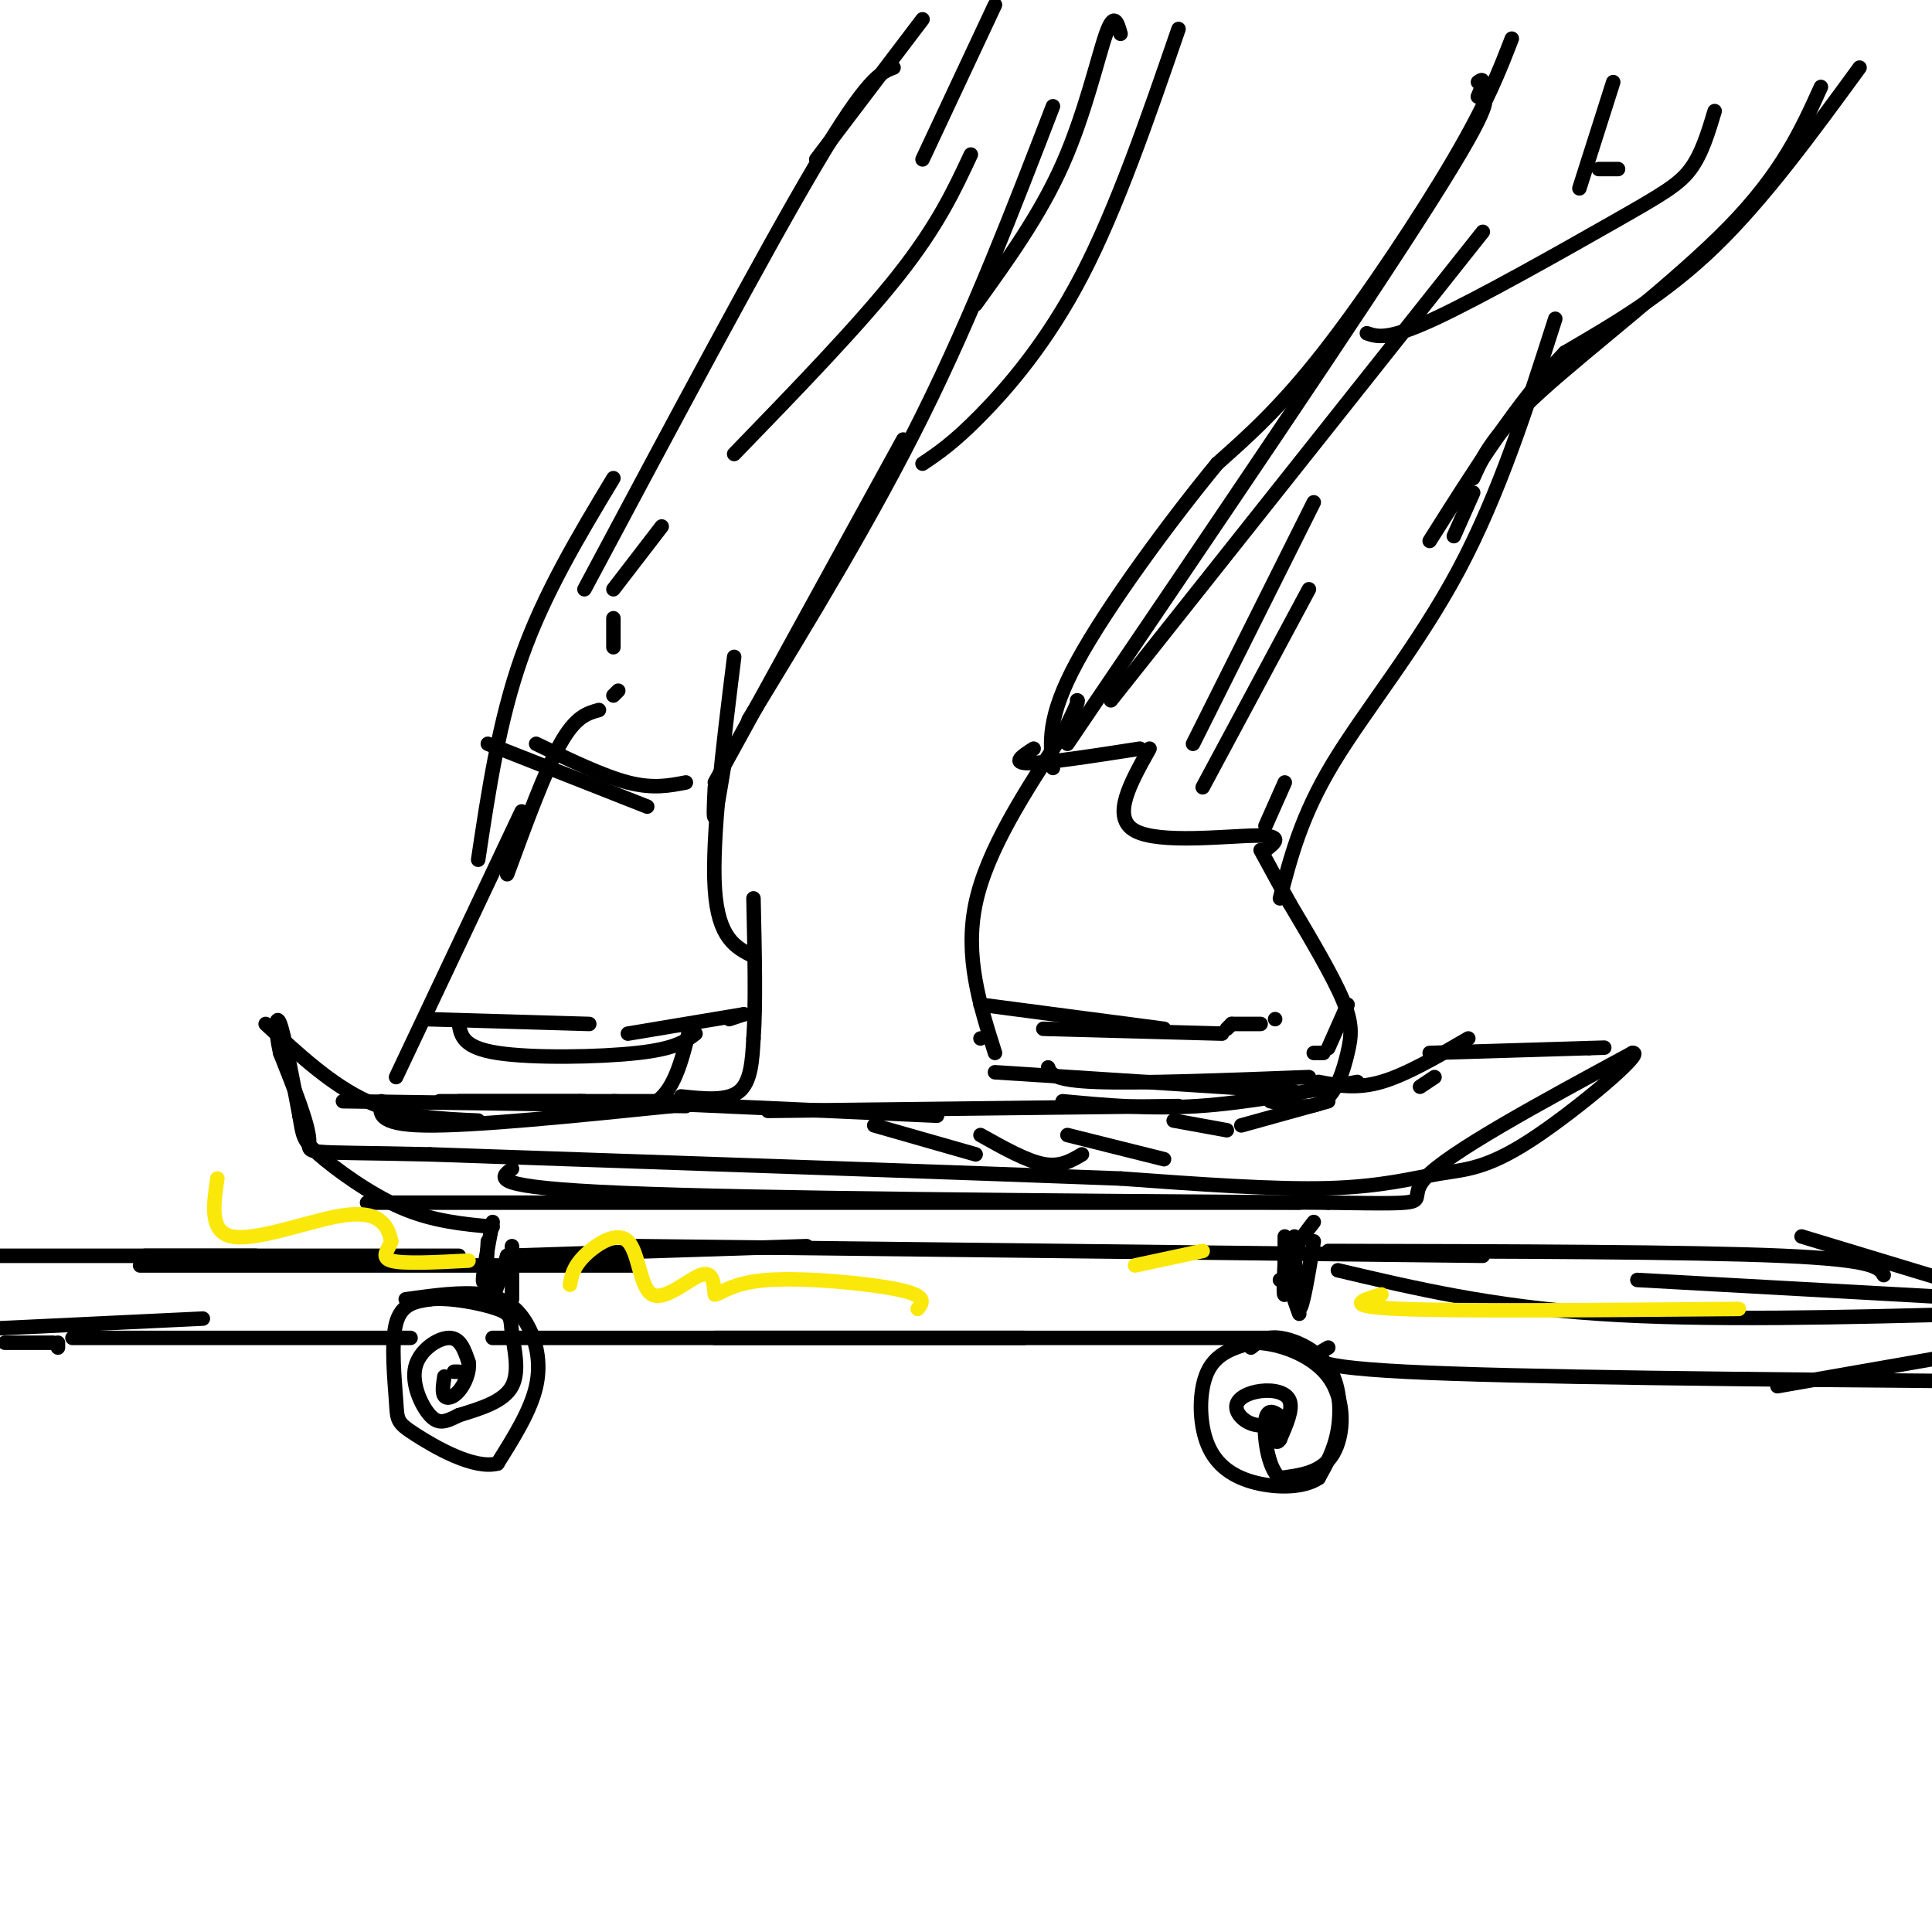 <svg viewBox='0 0 400 400' version='1.1' xmlns='http://www.w3.org/2000/svg' xmlns:xlink='http://www.w3.org/1999/xlink'><g fill='none' stroke='rgb(0,0,0)' stroke-width='3' stroke-linecap='round' stroke-linejoin='round'><path d='M76,249c0.000,0.000 193.000,0.000 193,0'/><path d='M106,242c-2.583,1.917 -5.167,3.833 23,5c28.167,1.167 87.083,1.583 146,2'/><path d='M275,249c25.244,0.356 15.356,0.244 20,-5c4.644,-5.244 23.822,-15.622 43,-26'/><path d='M338,218c2.818,-0.316 -11.636,11.895 -21,18c-9.364,6.105 -13.636,6.105 -19,7c-5.364,0.895 -11.818,2.684 -23,3c-11.182,0.316 -27.091,-0.842 -43,-2'/><path d='M232,244c-31.000,-1.167 -87.000,-3.083 -143,-5'/><path d='M89,239c-27.533,-0.644 -24.867,0.244 -25,-3c-0.133,-3.244 -3.067,-10.622 -6,-18'/><path d='M58,218c-1.111,-4.978 -0.889,-8.422 0,-6c0.889,2.422 2.444,10.711 4,19'/><path d='M62,231c0.738,4.143 0.583,5.000 4,8c3.417,3.000 10.405,8.143 17,11c6.595,2.857 12.798,3.429 19,4'/><path d='M84,269c5.851,-0.810 11.702,-1.619 16,-1c4.298,0.619 7.042,2.667 9,6c1.958,3.333 3.131,7.952 2,13c-1.131,5.048 -4.565,10.524 -8,16'/><path d='M103,303c-4.868,1.301 -13.037,-3.445 -17,-6c-3.963,-2.555 -3.721,-2.919 -4,-7c-0.279,-4.081 -1.080,-11.880 0,-16c1.080,-4.120 4.040,-4.560 7,-5'/><path d='M89,269c4.107,-0.467 10.874,0.864 14,2c3.126,1.136 2.611,2.075 3,5c0.389,2.925 1.683,7.836 0,11c-1.683,3.164 -6.341,4.582 -11,6'/><path d='M95,293c-2.780,1.423 -4.230,1.979 -6,0c-1.770,-1.979 -3.861,-6.494 -3,-10c0.861,-3.506 4.675,-6.002 7,-6c2.325,0.002 3.163,2.501 4,5'/><path d='M97,282c0.345,2.024 -0.792,4.583 -2,6c-1.208,1.417 -2.488,1.690 -3,1c-0.512,-0.690 -0.256,-2.345 0,-4'/><path d='M94,284c0.000,0.000 1.000,0.000 1,0'/><path d='M101,257c-0.333,6.250 -0.667,12.500 0,13c0.667,0.500 2.333,-4.750 4,-10'/><path d='M102,253c-1.000,5.250 -2.000,10.500 -2,12c0.000,1.500 1.000,-0.750 2,-3'/><path d='M106,258c0.000,0.000 0.000,11.000 0,11'/><path d='M268,257c-0.833,5.167 -1.667,10.333 -2,11c-0.333,0.667 -0.167,-3.167 0,-7'/><path d='M266,256c0.000,0.000 0.000,8.000 0,8'/><path d='M259,279c1.488,-1.196 2.976,-2.393 6,-2c3.024,0.393 7.583,2.375 10,6c2.417,3.625 2.690,8.893 2,13c-0.690,4.107 -2.345,7.054 -4,10'/><path d='M273,306c-2.986,2.038 -8.450,2.134 -13,1c-4.550,-1.134 -8.187,-3.498 -10,-8c-1.813,-4.502 -1.804,-11.144 0,-15c1.804,-3.856 5.402,-4.928 9,-6'/><path d='M259,278c4.821,-0.238 12.375,2.167 16,7c3.625,4.833 3.321,12.095 1,16c-2.321,3.905 -6.661,4.452 -11,5'/><path d='M265,306c-2.556,-1.889 -3.444,-9.111 -3,-12c0.444,-2.889 2.222,-1.444 4,0'/><path d='M266,294c-0.444,0.419 -3.553,1.466 -6,1c-2.447,-0.466 -4.233,-2.444 -4,-4c0.233,-1.556 2.486,-2.688 5,-3c2.514,-0.312 5.290,0.197 6,2c0.710,1.803 -0.645,4.902 -2,8'/><path d='M265,298c-0.667,1.167 -1.333,0.083 -2,-1'/><path d='M268,256c0.167,7.417 0.333,14.833 1,15c0.667,0.167 1.833,-6.917 3,-14'/><path d='M272,253c-2.250,2.917 -4.500,5.833 -5,9c-0.500,3.167 0.750,6.583 2,10'/><path d='M265,265c0.000,0.000 0.000,0.000 0,0'/><path d='M30,260c0.000,0.000 65.000,0.000 65,0'/><path d='M29,262c0.000,0.000 103.000,0.000 103,0'/><path d='M105,260c0.000,0.000 62.000,-2.000 62,-2'/><path d='M132,258c0.000,0.000 175.000,2.000 175,2'/><path d='M277,263c15.917,3.750 31.833,7.500 54,9c22.167,1.500 50.583,0.750 79,0'/><path d='M0,275c0.000,0.000 42.000,-2.000 42,-2'/><path d='M15,277c0.000,0.000 70.000,0.000 70,0'/><path d='M102,277c0.000,0.000 110.000,0.000 110,0'/><path d='M148,277c0.000,0.000 115.000,0.000 115,0'/><path d='M275,279c-3.417,1.917 -6.833,3.833 16,5c22.833,1.167 71.917,1.583 121,2'/><path d='M275,259c37.417,0.083 74.833,0.167 94,1c19.167,0.833 20.083,2.417 21,4'/><path d='M339,265c0.000,0.000 72.000,4.000 72,4'/><path d='M91,228c0.000,0.000 30.000,0.000 30,0'/><path d='M95,228c0.000,0.000 44.000,0.000 44,0'/><path d='M79,228c-0.500,2.417 -1.000,4.833 9,5c10.000,0.167 30.500,-1.917 51,-4'/><path d='M120,228c6.083,1.333 12.167,2.667 16,0c3.833,-2.667 5.417,-9.333 7,-16'/><path d='M141,227c4.750,0.500 9.500,1.000 12,-1c2.500,-2.000 2.750,-6.500 3,-11'/><path d='M156,215c0.500,-6.667 0.250,-17.833 0,-29'/><path d='M156,198c-3.667,-1.833 -7.333,-3.667 -8,-14c-0.667,-10.333 1.667,-29.167 4,-48'/><path d='M155,149c12.750,-20.917 25.500,-41.833 36,-63c10.500,-21.167 18.750,-42.583 27,-64'/><path d='M82,223c0.000,0.000 26.000,-55.000 26,-55'/><path d='M105,181c3.917,-10.667 7.833,-21.333 11,-27c3.167,-5.667 5.583,-6.333 8,-7'/><path d='M99,178c2.167,-14.417 4.333,-28.833 9,-42c4.667,-13.167 11.833,-25.083 19,-37'/><path d='M121,122c18.667,-35.000 37.333,-70.000 48,-88c10.667,-18.000 13.333,-19.000 16,-20'/><path d='M169,33c0.000,0.000 22.000,-29.000 22,-29'/><path d='M217,221c0.500,1.333 1.000,2.667 10,3c9.000,0.333 26.500,-0.333 44,-1'/><path d='M206,222c0.000,0.000 62.000,4.000 62,4'/><path d='M263,228c4.119,0.923 8.238,1.845 11,0c2.762,-1.845 4.167,-6.458 5,-10c0.833,-3.542 1.095,-6.012 -1,-11c-2.095,-4.988 -6.548,-12.494 -11,-20'/><path d='M267,187c-2.833,-5.167 -4.417,-8.083 -6,-11'/><path d='M203,215c0.000,0.000 0.000,0.000 0,0'/><path d='M206,218c-3.167,-10.000 -6.333,-20.000 -4,-31c2.333,-11.000 10.167,-23.000 18,-35'/><path d='M220,152c3.500,-7.000 3.250,-7.000 3,-7'/><path d='M221,154c30.417,-44.833 60.833,-89.667 75,-112c14.167,-22.333 12.083,-22.167 10,-22'/><path d='M306,20c1.667,-4.167 0.833,-3.583 0,-3'/><path d='M265,186c2.200,-8.533 4.400,-17.067 11,-28c6.600,-10.933 17.600,-24.267 26,-40c8.400,-15.733 14.200,-33.867 20,-52'/><path d='M305,99c2.000,-4.467 4.000,-8.933 14,-18c10.000,-9.067 28.000,-22.733 39,-34c11.000,-11.267 15.000,-20.133 19,-29'/><path d='M313,8c-2.556,6.622 -5.111,13.244 -12,25c-6.889,11.756 -18.111,28.644 -27,40c-8.889,11.356 -15.444,17.178 -22,23'/><path d='M252,96c-9.644,11.711 -22.756,29.489 -29,41c-6.244,11.511 -5.622,16.756 -5,22'/></g>
<g fill='none' stroke='rgb(250,232,11)' stroke-width='3' stroke-linecap='round' stroke-linejoin='round'><path d='M45,244c-0.821,5.530 -1.643,11.060 3,12c4.643,0.940 14.750,-2.708 21,-4c6.250,-1.292 8.643,-0.226 10,1c1.357,1.226 1.679,2.613 2,4'/><path d='M81,257c-0.400,1.511 -2.400,3.289 0,4c2.400,0.711 9.200,0.356 16,0'/><path d='M118,266c0.325,-1.825 0.651,-3.649 3,-6c2.349,-2.351 6.722,-5.228 9,-3c2.278,2.228 2.459,9.561 5,11c2.541,1.439 7.440,-3.018 10,-4c2.560,-0.982 2.780,1.509 3,4'/><path d='M148,268c1.393,-0.131 3.375,-2.458 11,-3c7.625,-0.542 20.893,0.702 27,2c6.107,1.298 5.054,2.649 4,4'/><path d='M235,262c0.000,0.000 14.000,-3.000 14,-3'/><path d='M286,268c-4.167,1.250 -8.333,2.500 4,3c12.333,0.500 41.167,0.250 70,0'/></g>
<g fill='none' stroke='rgb(0,0,0)' stroke-width='3' stroke-linecap='round' stroke-linejoin='round'><path d='M55,212c6.833,6.333 13.667,12.667 21,16c7.333,3.333 15.167,3.667 23,4'/><path d='M71,228c0.000,0.000 71.000,1.000 71,1'/><path d='M127,228c0.000,0.000 67.000,3.000 67,3'/><path d='M159,230c0.000,0.000 85.000,-1.000 85,-1'/><path d='M220,228c8.917,0.833 17.833,1.667 28,1c10.167,-0.667 21.583,-2.833 33,-5'/><path d='M273,224c3.917,0.750 7.833,1.500 13,0c5.167,-1.500 11.583,-5.250 18,-9'/><path d='M296,218c0.000,0.000 33.000,-1.000 33,-1'/><path d='M329,217c5.500,-0.167 2.750,-0.083 0,0'/><path d='M385,14c-9.917,13.583 -19.833,27.167 -30,37c-10.167,9.833 -20.583,15.917 -31,22'/><path d='M324,73c-9.833,10.167 -18.917,24.583 -28,39'/><path d='M305,102c0.000,0.000 -4.000,9.000 -4,9'/><path d='M232,7c-0.667,-2.356 -1.333,-4.711 -3,0c-1.667,4.711 -4.333,16.489 -9,27c-4.667,10.511 -11.333,19.756 -18,29'/><path d='M244,6c-6.378,18.533 -12.756,37.067 -20,51c-7.244,13.933 -15.356,23.267 -21,29c-5.644,5.733 -8.822,7.867 -12,10'/><path d='M187,91c0.000,0.000 -39.000,71.000 -39,71'/><path d='M150,158c-0.833,5.083 -1.667,10.167 -2,11c-0.333,0.833 -0.167,-2.583 0,-6'/><path d='M101,154c0.000,0.000 33.000,13.000 33,13'/><path d='M111,154c6.917,3.333 13.833,6.667 19,8c5.167,1.333 8.583,0.667 12,0'/><path d='M88,211c0.000,0.000 34.000,1.000 34,1'/><path d='M95,212c0.422,2.444 0.844,4.889 8,6c7.156,1.111 21.044,0.889 29,0c7.956,-0.889 9.978,-2.444 12,-4'/><path d='M130,214c0.000,0.000 24.000,-4.000 24,-4'/><path d='M154,210c0.000,0.000 -3.000,1.000 -3,1'/><path d='M203,208c0.000,0.000 38.000,5.000 38,5'/><path d='M216,213c0.000,0.000 37.000,1.000 37,1'/><path d='M254,213c0.000,0.000 1.000,-1.000 1,-1'/><path d='M255,212c0.000,0.000 6.000,0.000 6,0'/><path d='M264,211c0.000,0.000 0.000,0.000 0,0'/><path d='M279,208c0.000,0.000 -4.000,9.000 -4,9'/><path d='M274,218c0.000,0.000 -2.000,0.000 -2,0'/><path d='M214,155c-2.333,1.500 -4.667,3.000 -1,3c3.667,0.000 13.333,-1.500 23,-3'/><path d='M238,155c-4.000,7.133 -8.000,14.267 -3,17c5.000,2.733 19.000,1.067 25,1c6.000,-0.067 4.000,1.467 2,3'/><path d='M262,176c0.000,0.000 0.000,0.000 0,0'/><path d='M262,171c0.000,0.000 4.000,-9.000 4,-9'/><path d='M249,163c0.000,0.000 22.000,-41.000 22,-41'/><path d='M247,154c0.000,0.000 25.000,-50.000 25,-50'/><path d='M230,145c0.000,0.000 77.000,-97.000 77,-97'/><path d='M334,17c0.000,0.000 -7.000,22.000 -7,22'/><path d='M335,35c0.000,0.000 -4.000,0.000 -4,0'/><path d='M355,23c-1.321,4.405 -2.643,8.810 -5,12c-2.357,3.190 -5.750,5.167 -16,11c-10.250,5.833 -27.357,15.524 -37,20c-9.643,4.476 -11.821,3.738 -14,3'/><path d='M206,1c0.000,0.000 -15.000,32.000 -15,32'/><path d='M201,32c-3.417,7.333 -6.833,14.667 -15,25c-8.167,10.333 -21.083,23.667 -34,37'/><path d='M137,109c0.000,0.000 -10.000,13.000 -10,13'/><path d='M127,128c0.000,0.000 0.000,6.000 0,6'/><path d='M127,144c0.000,0.000 1.000,-1.000 1,-1'/><path d='M181,233c0.000,0.000 21.000,6.000 21,6'/><path d='M203,235c4.750,2.667 9.500,5.333 13,6c3.500,0.667 5.750,-0.667 8,-2'/><path d='M221,235c0.000,0.000 20.000,5.000 20,5'/><path d='M243,232c0.000,0.000 11.000,2.000 11,2'/><path d='M257,233c0.000,0.000 18.000,-5.000 18,-5'/><path d='M294,225c0.000,0.000 3.000,-2.000 3,-2'/><path d='M368,287c0.000,0.000 40.000,-7.000 40,-7'/><path d='M373,256c0.000,0.000 33.000,10.000 33,10'/><path d='M53,260c0.000,0.000 -62.000,0.000 -62,0'/><path d='M1,278c0.000,0.000 10.000,0.000 10,0'/><path d='M12,278c0.000,0.000 0.000,1.000 0,1'/></g>
</svg>